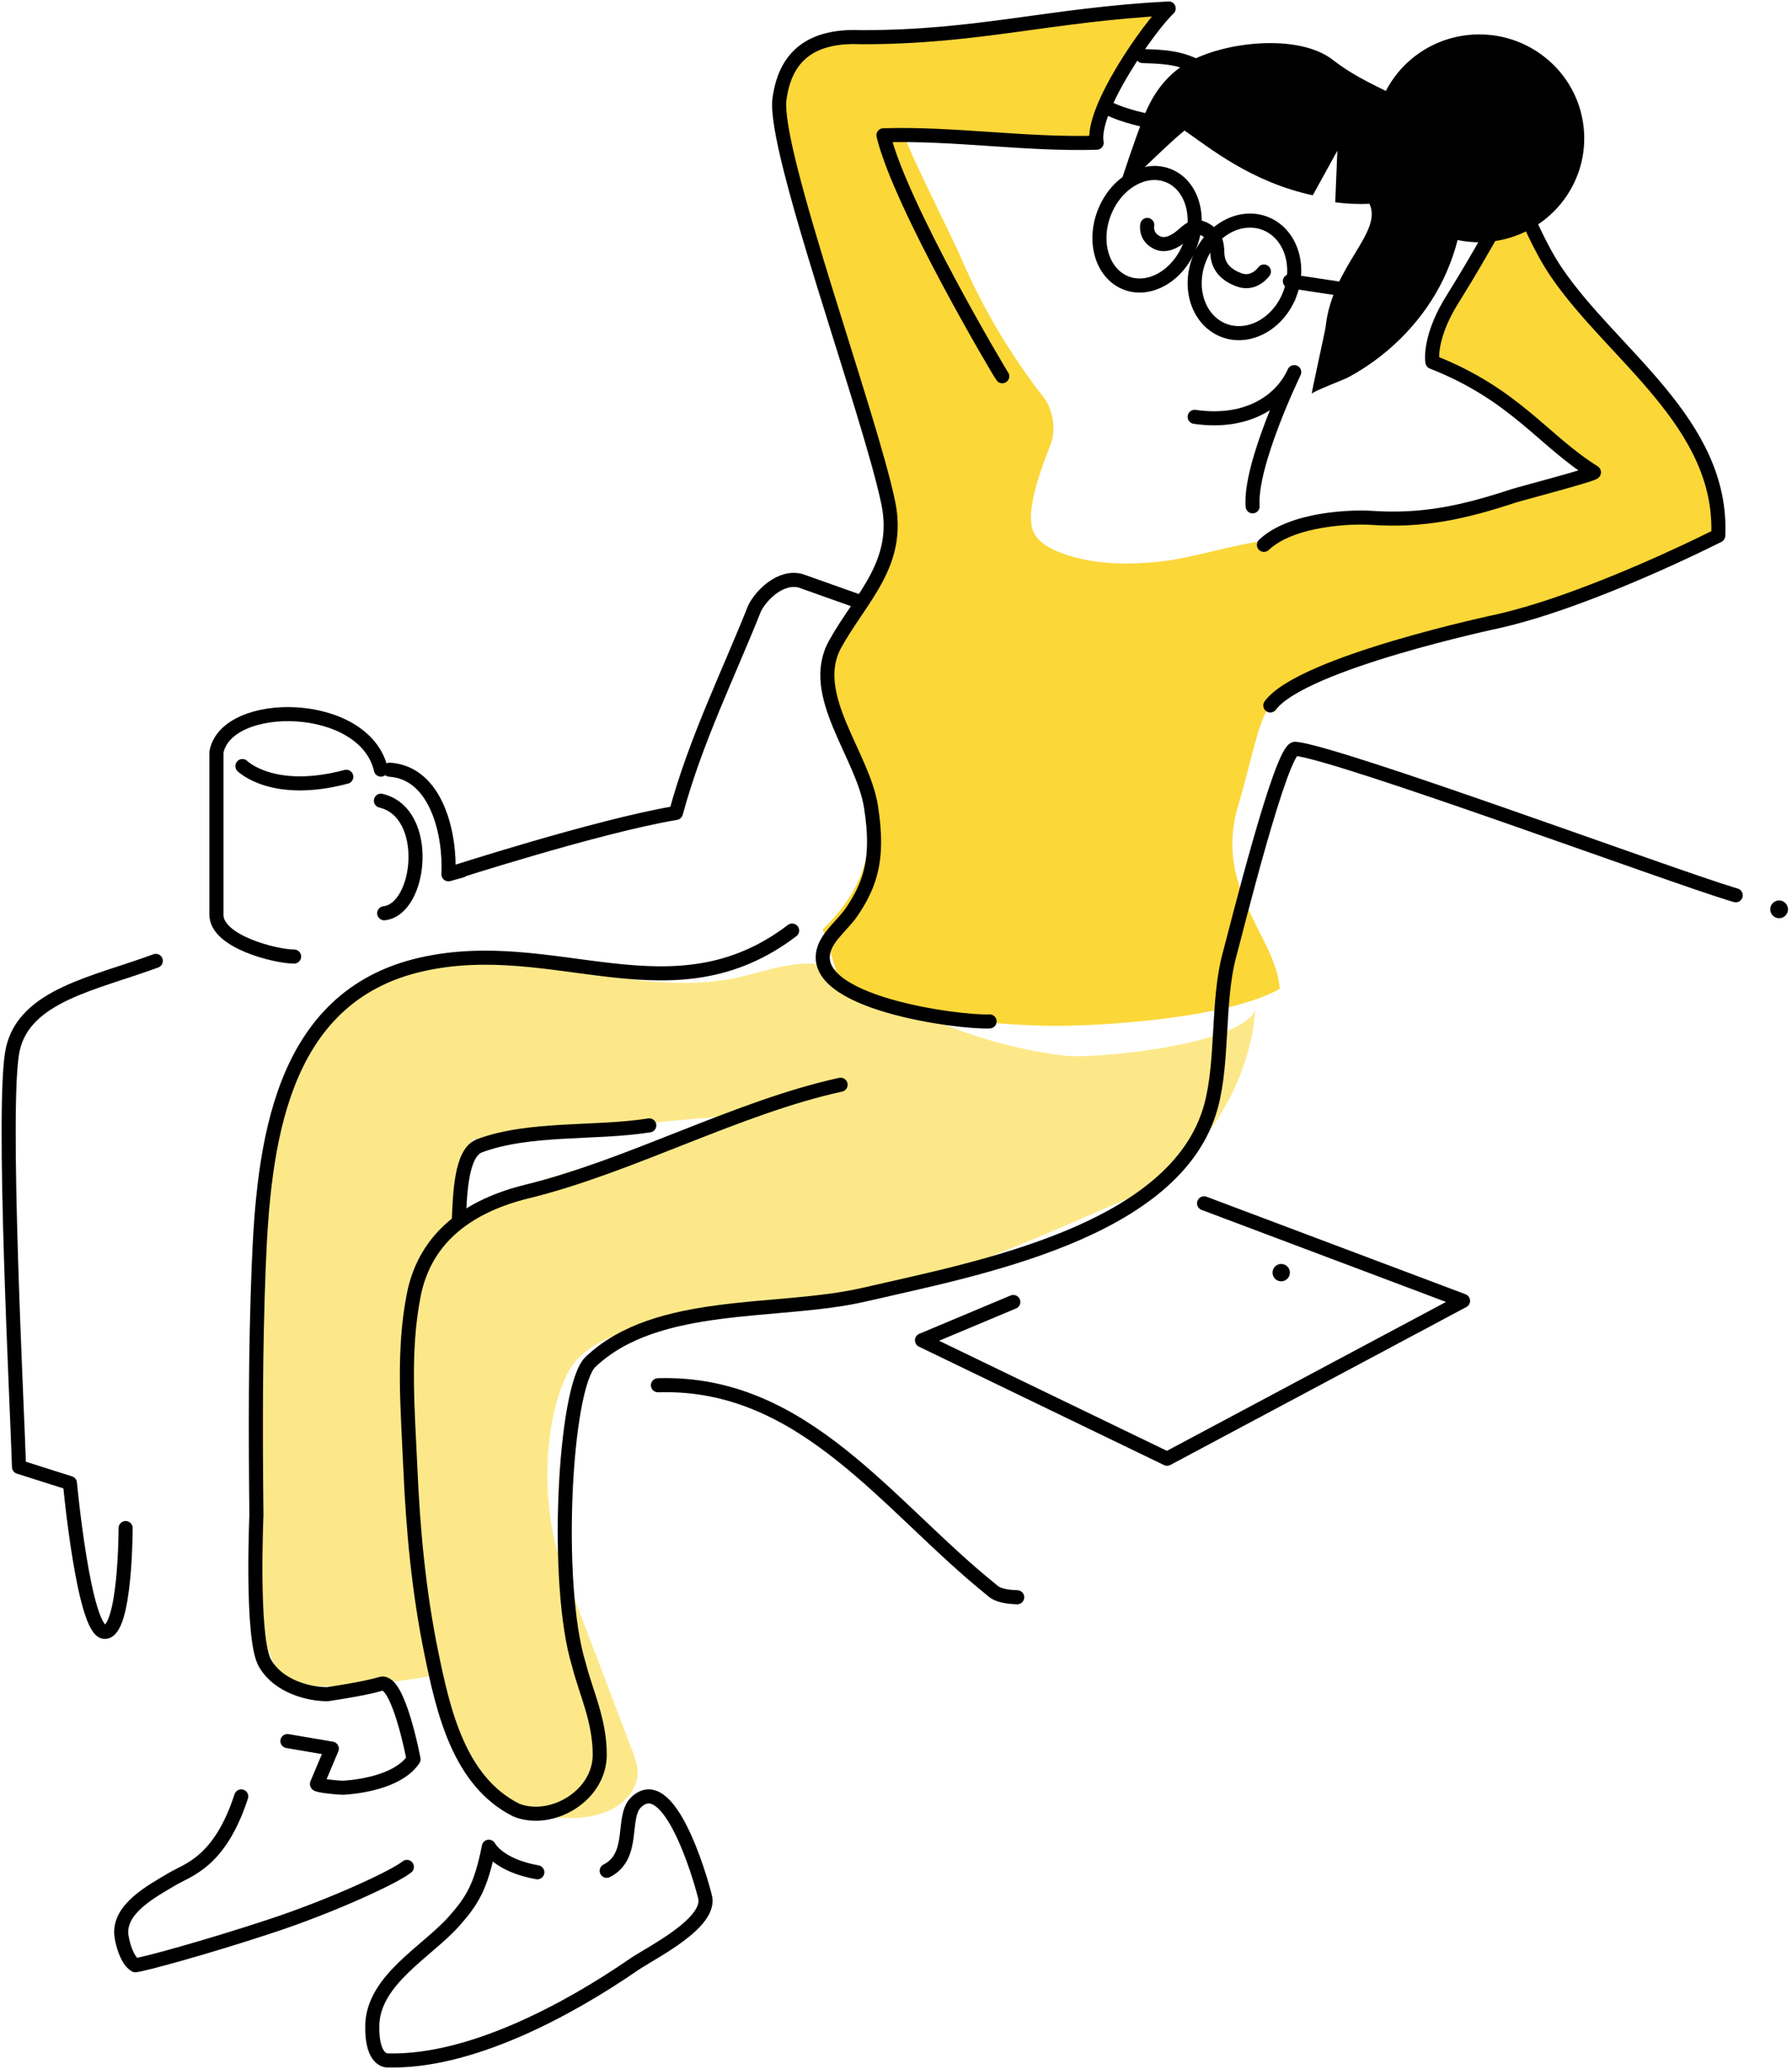 <svg xmlns="http://www.w3.org/2000/svg" width="414" height="478" viewBox="0 0 414 478">
    <g fill="none" fill-rule="evenodd">
        <path fill="#FDE889" d="M111.304 278.176c-1.276.565-3.035 2.064-4.868 3.917-1.115-6.89 1.509-13.603 2.729-18.906 14.851.01 47.745-5.363 62.596-5.354-22.265 9.067-38.47 10.625-60.457 20.343m-5.747 4.826c-.495.523-.99 1.06-1.477 1.61-.06-.38.326-.89 1.477-1.61m140.356-39.152a110.05 110.05 0 0 1-28.536-7.542c-4.519-1.879-8.793-4.406-13.1-6.84-4.333-2.449-8.702-4.8-13.388-6.296-6.682-2.135-16.258 2.095-23.188 3.17-16.394 2.539-32.9-2.445-49.413-4.023-16.14-1.545-35.762 1.495-45.978 15.661-12.097 16.768-13.353 44.927-12.977 64.75.427 22.536-.995 40.22.075 64.309.286 6.438 1.784 14.44 5.35 19.808 3.369 5.065 27.183 1.697 35.14.236a75.843 75.843 0 0 0 4.452 9.934c3.528 6.545 6.88 14.294 12.84 18.737 5.96 4.442 16.84 5.538 23.596 2.438 3.446-1.58 6.455-4.794 6.518-8.584.029-1.87-.645-3.67-1.308-5.417-5.344-14.05-10.685-28.1-16.027-42.148-4.828-12.7-4.871-32.603 1.132-44.79 5.041-10.234 23.565-12.349 34.775-14.453 11.21-2.102 19.24-1.366 30.495-3.212 21.768-3.57 42.311-13.418 63.668-22.483 17.655-7.494 28.89-27.302 29.961-43.896-3.13 8.256-37.548 11.457-44.087 10.641"/>
        <path fill="#FBD738" d="M394.275 107.793c-11.277-24.683-32.48-36.165-40.97-56.461-.717-1.717 2.988-5.703 1.13-5.711-4.465-.023-9.889 1.627-9.623 6.413.267 4.783-18.483 27.212-14.432 29.394 5.754 3.098-.88.545 4.81 3.74 5.599 3.145 11.205 6.481 16.037 10.69 2.115 1.839 5.305 5.398 7.484 6.947 1.51 1.073 8.018 3.822 8.018 5.88 0 .415-16.32 6.55-31.641 9.385-11.788 2.183-23.067 1.12-26.073 1.163-8.612.123-8.891 4.611-13.39 5.151-12.445 1.49-20.182 4.902-30.353 5.588-5.085.343-10.253.311-15.202-.824-3.648-.837-10.143-2.593-11.513-6.816-1.608-4.973 2.382-15.084 4.212-19.801 1.353-3.561.267-8.252-1.585-10.637-7.641-9.836-14.104-20.606-19.025-32.052-2.2-5.12-14.157-28.709-13.099-28.759 14.313-.683 25.483-.03 39.674 1.944.906.126 1.894.243 2.676-.23.71-.428 1.077-1.24 1.402-2 4.636-10.828 7.874-21.533 16.14-29.842-2.623 1.701-5.917 1.509-8.941 1.509-5.416.61-10.815 2.108-16.234 2.867a232.812 232.812 0 0 1-31.635 2.241c-6.055.014-12.205-.196-18.06 1.344-5.855 1.539-11.512 5.164-13.834 10.753-2.07 4.983-1.217 10.664.062 15.905 4.914 20.14 14.534 38.607 19.642 58.68 2.188 8.602 5.097 18.904 4.482 27.772-.73 10.537-7.167 19.503-11.704 28.69-8.178 16.565 23.766 38.167-2.695 64.022 1.377 2.79 3.156 11.208 5.223 13.497 14.565 6.069 30.26 8.368 46.505 8.7 12.19.249 42.236-1.764 53.87-8.535-.668-11.78-15.28-22.885-9.594-42.281 6.736-22.974 3.815-25.705 22.238-31.46 15.852-4.952 35.99-9.603 51.674-15.13 11.748-4.143 24.728-9.225 36.538-16.237 3.735-2.217-.41-11.552-2.214-15.499"/>
        <path stroke="#000" stroke-linecap="round" stroke-linejoin="round" stroke-width="3.25" d="M36 221.955c-14.003 5.185-30.334 7.923-33.057 20.487-2.65 12.228 1.087 83.618 1.448 96.41l11.765 3.727s3.217 34.376 8.043 34.376c4.825 0 4.825-23.983 4.825-23.983M276 96.287c12.65 1.834 20.243-4.121 23-10.332 0 0-10.352 21.379-9.61 31M298 64.955l11 1.656M183 214.955c-27.696 21.089-54.68.74-85.745 7.85-32.84 7.517-36.4 42.063-37.5 70.071-.746 19.017-.73 38.069-.516 57.097 0 0-1.248 28.547 1.957 34.16 3.206 5.612 10.418 7.215 14.424 7.215 0 0 8.414-1.202 12.421-2.405 4.007-1.203 7.5 17.437 7.5 17.437-3.096 4.646-10.976 6.26-16.315 6.575-.594.032-6.168-.47-5.998-.879l3.433-8.157-10.258-1.746M231.547 86.904c-.367-.367-23.527-39.402-27.45-55.655 16.484-.483 32.78 2.205 49.263 1.722-1.417-7.7 12.51-27.252 16.64-31.016-27.67 1.465-43.845 6.637-70.804 6.638-10.091-.47-17.593 2.905-19.117 14.283-1.569 11.729 20.774 72.371 25.122 93.211 2.948 14.126-6.222 21.84-12.25 32.684-6.496 11.684 6.435 25.545 8.291 37.691.858 5.61 1.194 11.384-.666 16.836-.913 2.68-2.301 5.159-3.903 7.482-1.804 2.617-5.137 5.225-6.209 8.228-4.517 12.661 31.417 17.279 38.16 16.929"/>
        <path stroke="#000" stroke-width="3.25" d="M274.852 56.839c-2.7 6.85-9.299 10.664-14.74 8.519-5.442-2.145-7.663-9.437-4.964-16.288 2.7-6.848 9.299-10.663 14.74-8.517 5.442 2.145 7.663 9.435 4.964 16.286zM297.95 68.013c-2.648 6.82-9.473 10.53-15.245 8.289-5.77-2.241-8.303-9.587-5.654-16.404 2.647-6.82 9.471-10.532 15.244-8.289 5.77 2.241 8.303 9.586 5.655 16.404z"/>
        <path stroke="#000" stroke-linecap="round" stroke-linejoin="round" stroke-width="3.25" d="M265.05 51.955s-.589 2.714 2.283 4.095c2.015.968 4.235-.325 5.747-1.606 1.492-1.27 2.702-2.6 4.867-1.655 1.16.509 2.174 1.333 2.717 2.476.464.982.544 2.084.573 3.152.088 3.25 2.096 5.174 5.102 6.254 3.432 1.234 5.661-1.953 5.661-1.953M88 177.778c-3.722-16.24-35.731-16.456-38-4.024v37.54c0 6.277 13.768 9.67 17.946 9.661M88 184.955c11.718 2.757 9.33 25.064.756 26M56 176.955s7.01 7.006 24 2.474M278.171 277.955L338 300.483l-68.375 36.472L213 309.6l21.101-8.855M90 177.792c11.024.723 14.053 15.214 13.602 24.163 6.875-1.902 0 0 0 0s34.38-11.122 52.557-14.173c4.543-16.773 12.117-32.022 18.175-47.272 1.515-3.049 6.06-7.623 10.685-6.33L198 138.795"/>
        <path stroke="#000" stroke-linecap="round" stroke-linejoin="round" stroke-width="3.25" d="M194.2 250.564c-23.85 5.222-48.684 18.859-72.38 24.649-12.98 3.173-23.507 10.206-26.223 23.872-2.599 13.084-1.379 26.634-.806 39.854.625 14.418 1.962 28.798 4.872 42.952 2.72 13.213 6.347 29.608 19.625 36.23 8.03 3.204 19.266-3.2 19.266-12.805 0-8.004-3.21-14.408-4.816-20.811-5.722-18.548-3.345-64.168 2.675-69.906 15.397-14.672 43.518-10.964 63.244-15.546 25.394-5.899 72.255-14.321 80.148-43.63 2.818-10.471 1.377-24.392 4.234-34.853 1.44-5.278 12.017-47.959 15.237-47.615 10.53 1.137 86.253 29.181 100.865 33.593.288.087.572.172.859.26M292 125.858c6.631-6.243 20.836-6.508 24.677-6.243 12.064.829 21.486-1.275 32.92-5.046 1.398-.46 19.18-5.124 18.643-5.483-11.787-7.346-18.17-17.937-37.323-25.466-.245-1.837 0-7.102 4.684-14.554 7.012-11.162 14.467-25.11 14.467-25.11 2.863 6.414 5.647 13.299 9.6 19.084 12.985 19.014 38.446 34.775 37.294 60.677 0 0-29.215 14.874-50.82 19.772 0 0-45.302 9.55-52.668 19.466"/>
        <path stroke="#000" stroke-linecap="round" stroke-linejoin="round" stroke-width="3.25" d="M106 281.955c.256-6.377.565-15.71 4.771-17.286 11.53-4.321 26.903-2.75 39.229-4.714"/>
        <path fill="#000" d="M320 21.346a24.224 24.224 0 0 1 18.99-13.233c13.305-1.508 25.326 7.942 26.85 21.11 1.524 13.168-8.024 25.064-21.328 26.574a24.348 24.348 0 0 1-15.612-3.491"/>
        <path stroke="#000" stroke-linecap="round" stroke-linejoin="round" stroke-width="3.25" d="M264 12.955c6.424.172 11.926.539 17 6M256 24.955c3.21 1.752 10 3.284 10 2.955"/>
        <path fill="#000" d="M335.993 36.113c-6.707-14.417-16.87-13.572-28.058-22.272-7.983-6.208-25.293-4.21-33.583.625-5.043 2.941-8.183 7.471-10.23 12.814-2.234 5.824-4.173 11.752-6.122 17.674.721-2.192 3.922-4.024 5.555-5.527 2.788-2.561 7.144-6.91 10.102-9.272 5.649 3.873 15.334 11.897 29.631 14.954l5.68-10.297-.494 11.92c2.549.33 5.18.472 7.903.337 3.15 6.68-8.608 14.325-10.124 28.442-.092.843-3.16 14.687-3.212 15.444.029-.435 7.523-3.301 8.368-3.753 8.816-4.73 16.438-12.126 21.194-21.042 4.507-8.456 7.63-20.938 3.39-30.047"/>
        <path stroke="#000" stroke-linecap="round" stroke-linejoin="round" stroke-width="3.25" d="M152 319.984c33.74-1.075 53.02 27.944 77.12 47.29 1.606 1.612 4.82 1.612 5.88 1.681M140.16 432.144c6.7-3.369 3.35-12.355 6.701-15.727 7.634-7.668 14.884 17.114 15.96 21.505 1.945 6.157-12.488 13.18-16.325 15.825-15.258 10.514-37.842 22.698-56.891 22.193 0 0-3.75.431-3.6-8.048.185-10.578 12.719-17.106 18.933-24.143 4.12-4.665 6.162-7.871 8-17.17 0 0 2.135 4.293 11.202 5.903M55.73 414.955c-4.975 15.254-12.287 16.908-16.03 19.14-4.542 2.709-12.462 6.844-11.64 13.042.266 2.012 1.331 5.75 3.194 6.818 1.731-.133 16.126-4.034 31.417-9.081C76.903 440.18 91.333 433.465 94 431.242"/>
        <path fill="#000" d="M412.978 210.66a2.044 2.044 0 1 1-3.904-1.213 2.044 2.044 0 0 1 3.904 1.213M297.91 294.548a2 2 0 1 1-3.82-1.186 2 2 0 0 1 3.82 1.186"/>
    </g>
</svg>
